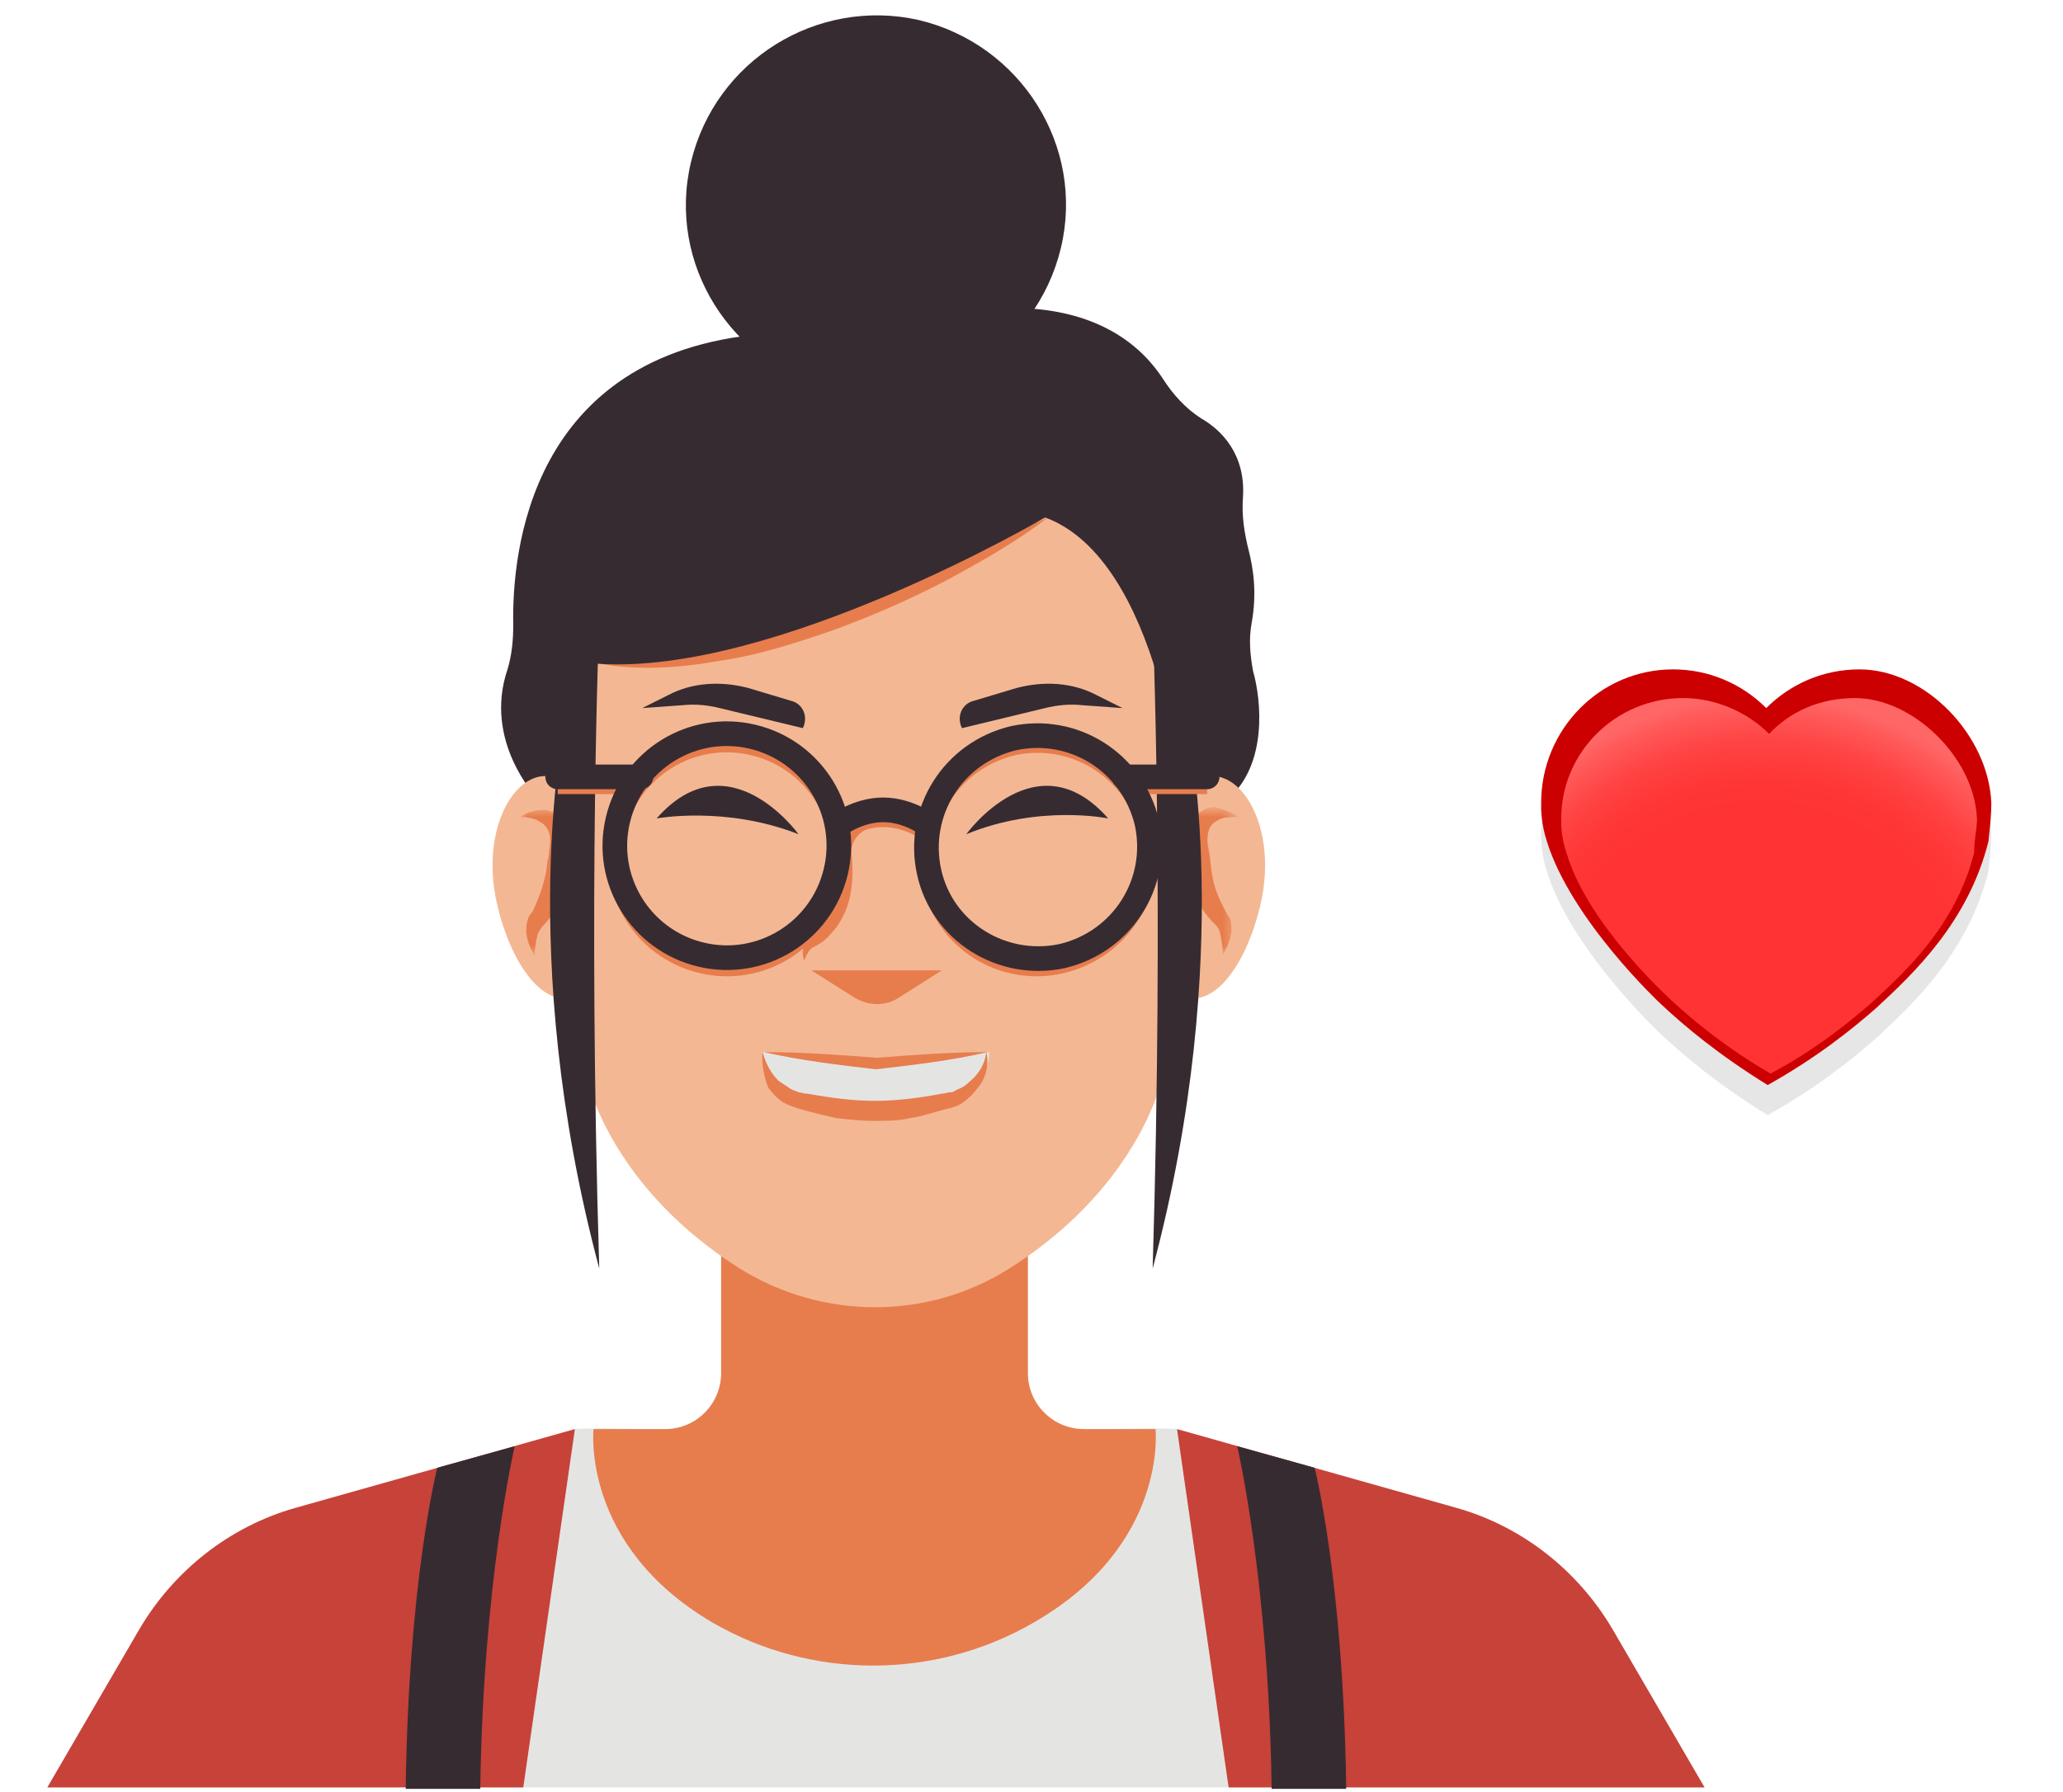 <?xml version="1.0" encoding="utf-8"?>
<!-- Generator: Adobe Illustrator 24.3.0, SVG Export Plug-In . SVG Version: 6.00 Build 0)  -->
<svg version="1.1" id="Layer_1" xmlns="http://www.w3.org/2000/svg" xmlns:xlink="http://www.w3.org/1999/xlink" x="0px" y="0px"
	 viewBox="0 0 143.9 125" style="enable-background:new 0 0 143.9 125;" xml:space="preserve">
<style type="text/css">
	.st0{fill:#E4E5E2;}
	.st1{fill:#C74239;}
	.st2{fill:#372B32;}
	.st3{fill:#E77D4D;}
	.st4{fill:#F3B893;}
	.st5{opacity:0.5;}
	.st6{fill:#FFFFFF;filter:url(#Adobe_OpacityMaskFilter);}
	.st7{mask:url(#mask0_6448_14776_2_);}
	.st8{fill:#FFFFFF;filter:url(#Adobe_OpacityMaskFilter_1_);}
	.st9{mask:url(#mask1_6448_14776_2_);}
	.st10{fill:none;stroke:#E77D4D;stroke-miterlimit:10;}
	.st11{fill:none;stroke:#372B32;stroke-width:1.72;stroke-miterlimit:10;}
	.st12{fill:none;stroke:#372B32;stroke-width:1.72;stroke-linecap:round;stroke-linejoin:round;}
	.st13{opacity:0.1;enable-background:new    ;}
	.st14{fill:#CC0000;}
	.st15{fill:url(#SVGID_1_);}
</style>
<path class="st0" d="M82.1,99.7c0,0-9.6-0.6-21,2.6c-11.4-3.2-21-2.6-21-2.6c-5.1,14.5-3.6,25-3.6,25h49.2
	C85.7,124.7,87.2,114.2,82.1,99.7L82.1,99.7z"/>
<path class="st1" d="M40.1,99.7l-19.5,5.5c-4.6,1.3-8.5,4.4-10.9,8.5l-6.4,11h33.2L40.1,99.7L40.1,99.7z"/>
<path class="st2" d="M28.3,124.7c0.2-14.5,2.2-22.3,2.2-22.3l5.4-1.5c0,0-2.2,9.4-2.4,23.9H28.3z"/>
<path class="st3" d="M80.6,99.7h-5c-2.1,0-3.9-1.7-3.9-3.9v-8.2l-10.7,1.6l-10.7-1.6v8.2c0,2.1-1.7,3.9-3.9,3.9h-5
	c0,0-0.9,8.1,8.3,13.5c6.9,4,15.5,4,22.4,0C81.5,107.8,80.6,99.7,80.6,99.7L80.6,99.7z"/>
<path class="st1" d="M82.1,99.7l19.5,5.5c4.6,1.3,8.5,4.4,10.9,8.5l6.4,11H85.7L82.1,99.7L82.1,99.7z"/>
<path class="st2" d="M93.9,124.7c-0.2-14.5-2.2-22.3-2.2-22.3l-5.4-1.5c0,0,2.2,9.4,2.4,23.9H93.9z"/>
<path class="st4" d="M71.9,35c-6.9-3.1-14.8-3.1-21.7,0c-5.4,2.5-10.8,7-10.8,15.4l1.8,24.9c0,0.7,0.2,1.3,0.4,1.9
	c0.9,2.2,3.5,7.2,10,11.3c5.8,3.6,13.1,3.6,18.8,0c6.5-4.1,9.1-9.1,10-11.3c0.3-0.6,0.4-1.3,0.4-1.9l1.8-24.9
	C82.8,42,77.4,37.5,71.9,35z"/>
<path class="st2" d="M78.3,49.4l-1.8-0.9c-1.7-0.9-3.7-1-5.6-0.5l-3,0.9c-0.8,0.2-1.2,1.1-0.8,1.9l5.8-1.4c0.8-0.2,1.7-0.3,2.6-0.2
	L78.3,49.4L78.3,49.4z"/>
<path class="st2" d="M44.8,49.4l1.8-0.9c1.7-0.9,3.7-1,5.6-0.5l3,0.9c0.8,0.2,1.2,1.1,0.8,1.9l-5.8-1.4c-0.8-0.2-1.7-0.3-2.6-0.2
	L44.8,49.4L44.8,49.4z"/>
<path class="st3" d="M61.1,67.7h-4.5l3,1.9c1,0.6,2.2,0.6,3.1,0l3-1.9H61.1z"/>
<path class="st0" d="M61.1,74.2l-7.9-0.8c0,1.6,1.1,3,2.7,3.3l1.7,0.4c2.3,0.5,4.7,0.5,7,0l1.7-0.4c1.6-0.4,2.7-1.7,2.7-3.3
	L61.1,74.2L61.1,74.2z"/>
<path class="st3" d="M68.9,73.4c-2.6,0.6-5.2,0.9-7.8,1.2h0h0c-2.6-0.3-5.2-0.6-7.8-1.2c2.7,0,5.3,0.2,7.9,0.4h-0.1
	C63.7,73.6,66.3,73.4,68.9,73.4L68.9,73.4z"/>
<path class="st3" d="M53.2,73.4c0.2,0.8,0.6,1.5,1.1,2c0.3,0.2,0.6,0.4,0.9,0.6c0.2,0.1,0.3,0.1,0.5,0.2c0.2,0,0.3,0.1,0.6,0.1
	c1.7,0.3,3.2,0.5,4.7,0.5c1.6,0,3.1-0.2,4.7-0.5c0.2,0,0.4-0.1,0.6-0.1c0.2,0,0.3-0.1,0.5-0.2c0.3-0.1,0.6-0.3,0.9-0.6
	c0.6-0.5,1-1.2,1.1-2c0.2,0.8,0,1.8-0.6,2.5c-0.3,0.4-0.6,0.7-1,1c-0.4,0.3-0.9,0.4-1.3,0.5c-0.8,0.2-1.6,0.5-2.4,0.6
	c-0.8,0.2-1.7,0.2-2.6,0.2c-0.9,0-1.7-0.1-2.6-0.2c-0.9-0.2-1.7-0.4-2.4-0.6c-0.4-0.1-0.9-0.3-1.3-0.5c-0.4-0.3-0.7-0.6-1-1
	C53.3,75.2,53.1,74.2,53.2,73.4L53.2,73.4z"/>
<path class="st2" d="M74,17.3c1.7-7.1-2.8-14.2-9.9-15.9C57-0.2,49.9,4.2,48.2,11.3c-1.7,7.1,2.8,14.2,9.9,15.9
	C65.2,28.8,72.3,24.4,74,17.3z"/>
<g class="st5">
	<path class="st2" d="M53.2,23.4c0.8-0.2,1.5-0.5,2.2-1c0.3-0.2,0.6-0.4,0.9-0.7c0.3-0.2,0.6-0.5,0.9-0.8c1.3-1.1,2.9-1.9,4.7-2.2
		c1.7-0.3,3.6,0,5.1,0.8c0.4,0.2,0.8,0.4,1.1,0.6c0.3,0.2,0.6,0.4,1,0.6c0.7,0.4,1.5,0.6,2.3,0.8c-0.8,0.1-1.7,0.1-2.5-0.1
		c-0.4-0.1-0.8-0.2-1.2-0.4c-0.4-0.1-0.7-0.3-1.1-0.4c-1.5-0.5-3-0.6-4.4-0.4c-1.5,0.2-2.9,0.8-4.2,1.6c-0.3,0.2-0.7,0.5-1.1,0.7
		c-0.4,0.2-0.8,0.4-1.2,0.5C54.9,23.3,54.1,23.5,53.2,23.4L53.2,23.4z"/>
</g>
<path class="st3" d="M73.1,36.1c-2.2,1.7-4.7,3.1-7.1,4.4c-2.5,1.3-5,2.4-7.7,3.4c-2.6,0.9-5.3,1.8-8.1,2.2
	c-2.8,0.5-5.6,0.7-8.4,0.2c2.8-0.2,5.5-0.7,8.1-1.4l2-0.5l2-0.6c1.3-0.4,2.6-0.9,3.9-1.4c2.6-0.9,5.1-2,7.7-3L73.1,36.1z"/>
<path class="st2" d="M37.4,55.6c0,0-3.7-3.9-2-8.9c0.3-1,0.4-2,0.4-3.1c-0.1-5,1.1-18.9,17.4-20.3c1.5-0.1,2.9-0.7,4.1-1.6
	c2-1.6,5.9-3.6,10.7-1.1c1,0.6,2.2,0.8,3.4,0.9c2.5,0.1,7,0.8,9.7,4.9c0.7,1.1,1.6,2.1,2.7,2.8c1.4,0.8,3.1,2.5,2.9,5.5
	c-0.1,1.3,0.1,2.5,0.4,3.7c0.3,1.2,0.6,2.9,0.2,5.1c-0.2,1.1-0.1,2.2,0.1,3.3c0.6,2.1,1,6.5-1.7,8.9c0,0-0.4,0.1-3.3,0
	c0,0-1.4-16.6-9.5-19.6c0,0-18.9,11.1-31.3,10.2c0,0-1.8,3.4-2.3,9.4L37.4,55.6L37.4,55.6z"/>
<path class="st4" d="M81.8,69c2.1,2,4.9-0.8,6.1-5.8c1.5-6.2-2.2-11.1-5.2-8.2L81.8,69z"/>
<defs>
	<filter id="Adobe_OpacityMaskFilter" filterUnits="userSpaceOnUse" x="82.8" y="56.5" width="3.6" height="10.1">
		<feColorMatrix  type="matrix" values="1 0 0 0 0  0 1 0 0 0  0 0 1 0 0  0 0 0 1 0"/>
	</filter>
</defs>
<mask maskUnits="userSpaceOnUse" x="82.8" y="56.5" width="3.6" height="10.1" id="mask0_6448_14776_2_">
	<path class="st6" d="M81.8,69c2.1,2,4.9-0.8,6.1-5.8c1.5-6.2-2.2-11.1-5.2-8.2L81.8,69z"/>
</mask>
<g class="st7">
	<path class="st3" d="M86.4,57c-0.5,0-1.1,0-1.4,0.2c-0.4,0.2-0.6,0.4-0.7,0.8c-0.1,0.3-0.1,0.8,0,1.2c0,0.2,0.1,0.4,0.1,0.7
		l0.1,0.8c0.1,0.9,0.4,1.8,0.9,2.7c0.1,0.2,0.2,0.4,0.4,0.7c0.1,0.3,0.1,0.6,0.1,0.9c-0.1,0.6-0.3,1.1-0.6,1.6
		c0-0.5-0.1-1.1-0.2-1.5c-0.1-0.5-0.4-0.6-0.8-1.1c-0.7-0.8-1.2-1.9-1.4-3.1l-0.1-0.8c0-0.3,0-0.6-0.1-0.9c0-0.6,0-1.2,0.4-1.8
		c0.2-0.3,0.4-0.6,0.7-0.8c0.3-0.2,0.6-0.3,0.9-0.3C85.5,56.5,86,56.7,86.4,57L86.4,57z"/>
</g>
<path class="st4" d="M40.8,69c-2.1,2-4.9-0.8-6.1-5.8c-1.5-6.2,2.2-11.1,5.2-8.2L40.8,69z"/>
<defs>
	<filter id="Adobe_OpacityMaskFilter_1_" filterUnits="userSpaceOnUse" x="36.3" y="56.5" width="3.6" height="10.1">
		<feColorMatrix  type="matrix" values="1 0 0 0 0  0 1 0 0 0  0 0 1 0 0  0 0 0 1 0"/>
	</filter>
</defs>
<mask maskUnits="userSpaceOnUse" x="36.3" y="56.5" width="3.6" height="10.1" id="mask1_6448_14776_2_">
	<path class="st8" d="M40.8,69c-2.1,2-4.9-0.8-6.1-5.8c-1.5-6.2,2.2-11.1,5.2-8.2L40.8,69z"/>
</mask>
<g class="st9">
	<path class="st3" d="M36.3,57c0.4-0.3,1-0.5,1.6-0.5c0.3,0,0.6,0.1,0.9,0.3c0.3,0.2,0.5,0.5,0.7,0.8c0.3,0.6,0.4,1.2,0.4,1.8
		c0,0.3,0,0.6-0.1,0.9L39.7,61c-0.1,1.1-0.7,2.2-1.4,3.1c-0.4,0.5-0.6,0.6-0.8,1.1c-0.1,0.4-0.2,0.9-0.2,1.5c-0.3-0.5-0.5-1-0.6-1.6
		c0-0.3,0-0.6,0.1-0.9c0.1-0.4,0.3-0.5,0.4-0.7c0.4-0.9,0.7-1.7,0.9-2.7l0.1-0.8c0.1-0.3,0.1-0.5,0.1-0.7c0.1-0.4,0.1-0.9,0-1.2
		c-0.1-0.3-0.3-0.6-0.7-0.8C37.3,57.1,36.8,57,36.3,57L36.3,57z"/>
</g>
<path class="st2" d="M39.4,50.4c0,0-3.5,16,2.4,38.1c-0.8-26.3,0-45.1,0-45.1L39.4,50.4L39.4,50.4z"/>
<path class="st2" d="M82.8,50.4c0,0,3.5,16-2.4,38.1c0.8-26.3,0-45.1,0-45.1L82.8,50.4L82.8,50.4z"/>
<path class="st10" d="M58.3,61.6c1-4.2-1.6-8.4-5.8-9.4c-4.2-1-8.4,1.6-9.4,5.8c-1,4.2,1.6,8.4,5.8,9.4S57.3,65.8,58.3,61.6z"/>
<path class="st3" d="M56.1,67c-0.2-0.4-0.1-1.1,0.2-1.5c0.3-0.4,0.5-0.7,0.7-1.1c0.4-0.7,0.7-1.5,0.8-2.3c0.2-0.9,0.3-1.7,0.4-2.6
	c0.1-0.6,0.4-1.2,0.9-1.5c0.5-0.3,1.1-0.4,1.5-0.2c-0.9,0.3-1.3,1.2-1.2,1.8c0.1,0.9,0.1,1.9-0.1,2.9c-0.2,1-0.7,2-1.4,2.7
	c-0.3,0.4-0.8,0.7-1.2,0.9C56.5,66.2,56.3,66.5,56.1,67L56.1,67z"/>
<path class="st10" d="M44.7,54.9h-5.8"/>
<path class="st10" d="M74.1,67.4c4.2-1,6.8-5.1,5.9-9.3c-1-4.2-5.1-6.8-9.3-5.9c-4.2,1-6.8,5.1-5.9,9.3
	C65.7,65.8,69.9,68.4,74.1,67.4z"/>
<path class="st10" d="M78.4,54.9h5.8"/>
<path class="st10" d="M58.4,58.3c0,0,1.4-1.1,3.2-1.1s3.2,1.1,3.2,1.1"/>
<path class="st2" d="M55.7,58.2c0,0-4.9-6.8-9.9-1.1C45.8,57.1,50.6,56.2,55.7,58.2z"/>
<path class="st11" d="M58.3,60.8c1-4.2-1.6-8.4-5.8-9.4c-4.2-1-8.4,1.6-9.4,5.8c-1,4.2,1.6,8.4,5.8,9.4C53.1,67.6,57.3,65,58.3,60.8
	z"/>
<path class="st12" d="M44.7,54.2h-5.8"/>
<path class="st2" d="M67.4,58.2c0,0,4.9-6.8,9.9-1.1C77.3,57.1,72.5,56.1,67.4,58.2z"/>
<path class="st11" d="M74.1,66.7c4.2-1,6.8-5.1,5.9-9.3c-1-4.2-5.1-6.8-9.3-5.9c-4.2,1-6.8,5.1-5.9,9.3C65.7,65,69.9,67.6,74.1,66.7
	z"/>
<path class="st12" d="M78.4,54.2h5.8"/>
<path class="st11" d="M58.4,57.6c0,0,1.4-1.1,3.2-1.1s3.2,1.1,3.2,1.1"/>
<path class="st13" d="M138.9,58.1c-0.2-4.7-4.6-9.3-9.2-9.3c-2.5,0-4.8,1-6.5,2.7l0,0l0,0c-1.7-1.7-4-2.7-6.5-2.7
	c-5.1,0-9.2,4.2-9.2,9.3c0,0.1,0,0.2,0,0.4c0,0,0,1.1,0.4,2.3c1.7,5.5,7.9,11.3,7.9,11.3c1.7,1.6,4.1,3.6,7.5,5.7
	c3.4-1.9,5.9-3.9,7.6-5.4c2.6-2.4,6.4-6,7.8-11.6C138.8,59.7,138.9,59,138.9,58.1L138.9,58.1z"/>
<path class="st14" d="M138.9,56c-0.2-4.7-4.6-9.3-9.2-9.3c-2.5,0-4.8,1-6.5,2.7l0,0l0,0c-1.7-1.7-4-2.7-6.5-2.7
	c-5.1,0-9.2,4.2-9.2,9.3c0,0.1,0,0.2,0,0.4c0,0,0,1.1,0.4,2.3c1.7,5.5,7.9,11.3,7.9,11.3c1.7,1.6,4.1,3.6,7.5,5.7
	c3.4-1.9,5.9-3.9,7.6-5.4c2.6-2.4,6.4-6,7.8-11.6C138.8,57.7,138.9,57,138.9,56L138.9,56z"/>
<radialGradient id="SVGID_1_" cx="-222.157" cy="465.522" r="1.15" gradientTransform="matrix(19.77 0 0 -19.923 4514.895 9346.118)" gradientUnits="userSpaceOnUse">
	<stop  offset="0.67" style="stop-color:#FF3333"/>
	<stop  offset="0.76" style="stop-color:#FF3737"/>
	<stop  offset="0.86" style="stop-color:#FF4343"/>
	<stop  offset="0.95" style="stop-color:#FF5858"/>
	<stop  offset="1" style="stop-color:#FF6666"/>
</radialGradient>
<path class="st15" d="M137.9,57.1c-0.2-4.3-4.5-8.4-8.5-8.4c-2.4,0-4.5,0.9-6,2.5l0,0l0,0c-1.5-1.5-3.7-2.5-6-2.5
	c-4.7,0-8.5,3.8-8.5,8.4c0,0.1,0,0.2,0,0.4c0,0,0,1,0.4,2.1c1.5,5,7.3,10.2,7.3,10.2c1.5,1.4,3.8,3.3,6.9,5.1c3.2-1.7,5.5-3.6,7-4.9
	c2.4-2.2,5.9-5.4,7.2-10.5C137.7,58.5,137.9,57.9,137.9,57.1L137.9,57.1z"/>
</svg>
